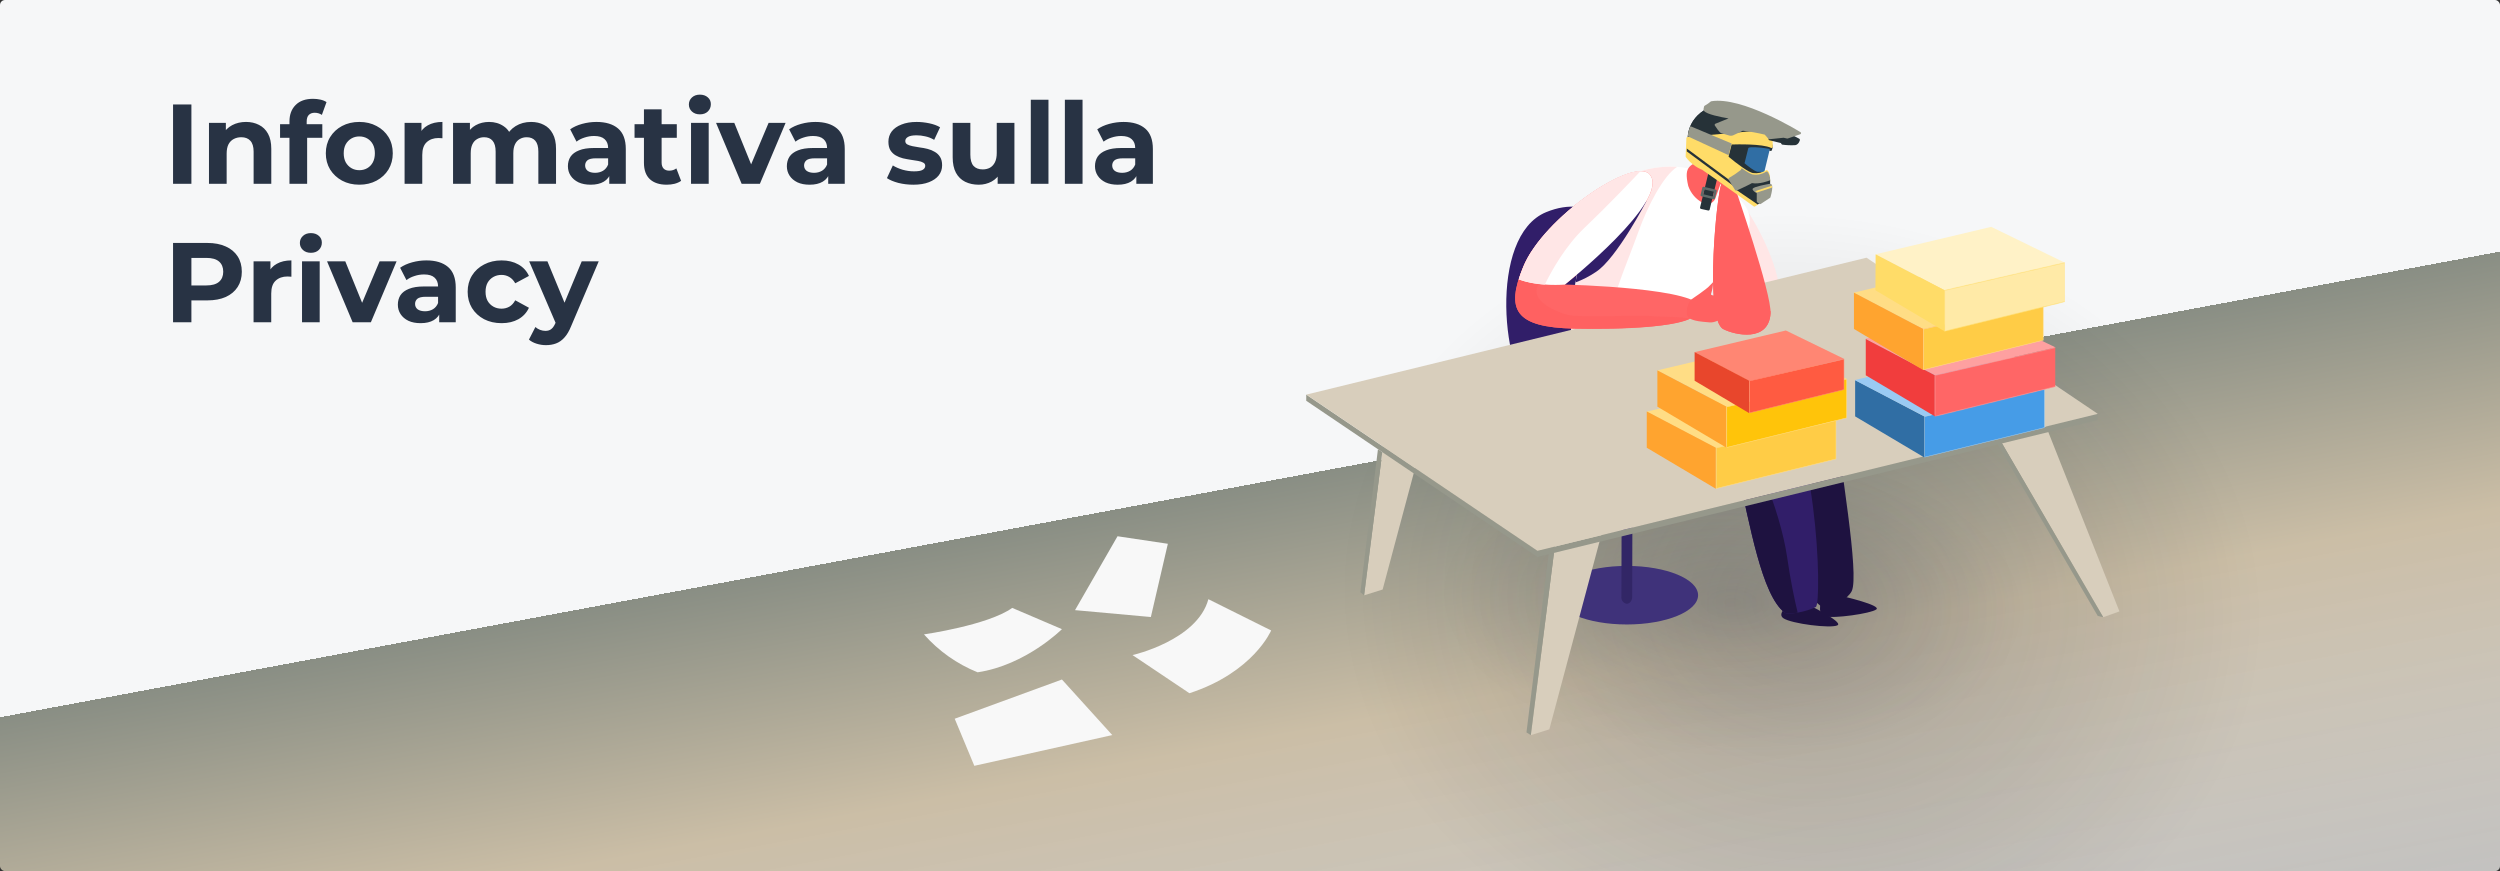 <svg width="993" height="346" viewBox="0 0 993 346" fill="none" xmlns="http://www.w3.org/2000/svg">
<rect x="0" y="0" width="993" height="346" fill="#333333" stroke="none"/>
<rect width="993" height="346" rx="2" fill="url(#paint0_linear_5813_1753)"/>
<rect width="993" height="346" rx="2" fill="url(#paint1_radial_5813_1753)" fill-opacity="0.2"/>
<rect width="993" height="346" rx="2" fill="url(#paint2_diamond_5813_1753)" fill-opacity="0.2"/>
<g clip-path="url(#clip0_5813_1753)">
<path d="M689.28 74.84C689.88 74.166 690.394 73.421 690.81 72.62C691.01 71.96 690.38 70.23 689.62 70.43C688.86 70.63 687.19 71.26 686.99 71.96C686.79 72.66 686.34 74.6 687.21 75.12C688.08 75.64 688.63 75.66 689.28 74.84Z" fill="#FF6161"/>
<path d="M712.297 238.772C712.297 238.772 705.158 243.366 708.351 245.558C711.545 247.75 727.215 249.71 729.84 248.378C732.466 247.045 717.269 239.698 717.269 239.698L712.297 238.772Z" fill="#1E1240"/>
<path d="M723.727 237.268C723.727 237.268 721.305 243.836 724.741 244.816C728.178 245.797 743.113 243.709 745.272 242.063C747.43 240.417 731.937 236.843 731.937 236.843L723.727 237.268Z" fill="#1E1240"/>
<path d="M621.61 155.78C621.61 155.78 621.61 164.33 625.44 167.6C629.27 170.87 639.17 163.74 639.17 163.74L627.24 155.74L621.61 155.78Z" fill="#311E69"/>
<path d="M613.3 174.63C613.3 174.63 612.45 166.24 618.78 164.58C625.11 162.92 639.15 161.37 656.2 163.08C673.25 164.79 684.2 167 688.48 172.6C692.76 178.2 690.94 186.21 666.59 186.44C642.24 186.67 611.23 186.62 613.3 174.63Z" fill="#311E69"/>
<path d="M647.12 98.11C643.23 91.11 632.9 76.56 614.12 84.27C590.96 93.76 596.36 149.78 610.29 159.66C617.29 164.61 643.22 158.3 653.05 153.49C662.88 148.68 656.82 115.54 647.12 98.11Z" fill="#311E69"/>
<path d="M673.23 135.83C673.23 135.83 635.23 141.58 637.83 154.36C642.73 178.21 702.63 164.1 703.36 167.36C704.36 171.67 701.49 175.29 705.36 196.23C707.54 208.03 714.48 236.67 724.51 241.47C727.23 242.77 734.24 237.47 735.51 234.78C738.61 228.25 731.02 185.35 728.19 160.46C726.23 143.21 705.96 128.36 673.23 135.83Z" fill="#1E1240"/>
<path d="M694.44 84.27C694.44 84.27 709.74 107.52 706.75 123.36C703.76 139.2 690.58 131.83 689.1 128.14C687.62 124.45 685.23 98.06 685.23 98.06L694.44 84.27Z" fill="#FFE6E6"/>
<path d="M632.44 142.31C632.44 142.31 690.55 140.07 701.51 149.16C722.19 166.32 723.81 239.81 721.24 241.1C717.51 243 710.24 244.36 708.89 243.35C699.65 236.44 694.98 207.57 690.31 187.94C688.88 181.94 685.31 176.06 682.18 174.41C668.03 167.03 627.93 187.22 624.13 157.77C622.08 141.98 632.44 142.31 632.44 142.31Z" fill="#311E69"/>
<path d="M630.66 142.55C631.25 150.23 633.16 163.99 639.17 165.7C647.58 168.09 672.45 159.7 684.02 165.7C695.59 171.7 707.29 203.7 709.81 221.08C711.19 230.61 712.81 238.32 714.04 243.34C711.65 243.77 709.56 243.85 708.89 243.34C699.65 236.43 694.98 207.56 690.31 187.93C688.88 181.93 685.31 176.05 682.18 174.4C668.03 167.02 627.93 187.21 624.13 157.76C622.63 146.17 627.79 143.27 630.66 142.55Z" fill="#1E1240"/>
<path d="M654.76 67.15C671.76 63.61 680.14 70.24 688.92 77.25C692.67 80.25 695.09 83.76 695.01 87.61C694.84 95.9 688.45 101.5 682.77 105.81C679.23 108.52 677.23 134.89 677.23 134.89C677.23 134.89 662.43 141.89 655.23 144.83C627.85 156.07 624.15 147.45 624.15 147.45C624.15 147.45 619.38 74.52 654.76 67.15Z" fill="white"/>
<path d="M663.69 121.66C663.69 121.66 677.06 125.2 676.69 129.19C676.32 133.18 667.57 129.19 661.54 129.64C655.51 130.09 663.69 121.66 663.69 121.66Z" fill="#FF6161"/>
<path d="M654.76 67.15C658.509 66.318 662.357 66.018 666.19 66.26C660.7 69.76 654.48 81.72 650.83 91.92C645.55 106.66 637.32 124.26 639.61 132.33C641.04 137.33 644.94 143.62 647.68 147.63C627.13 154.43 624.13 147.45 624.13 147.45C624.13 147.45 619.38 74.52 654.76 67.15Z" fill="#FFE6E6"/>
<path d="M646.17 248.04C661.805 248.04 674.48 242.833 674.48 236.41C674.48 229.987 661.805 224.78 646.17 224.78C630.535 224.78 617.86 229.987 617.86 236.41C617.86 242.833 630.535 248.04 646.17 248.04Z" fill="#3F327A"/>
<path d="M646.17 239.82C645.524 239.733 644.937 239.396 644.535 238.882C644.134 238.369 643.949 237.718 644.02 237.07L644.22 163.59C644.136 163.263 644.127 162.922 644.195 162.592C644.264 162.261 644.406 161.951 644.613 161.685C644.819 161.418 645.084 161.202 645.387 161.054C645.69 160.905 646.023 160.828 646.36 160.828C646.697 160.828 647.03 160.905 647.333 161.054C647.635 161.202 647.9 161.418 648.107 161.685C648.313 161.951 648.456 162.261 648.524 162.592C648.592 162.922 648.584 163.263 648.5 163.59L648.31 237.07C648.31 238.59 647.35 239.82 646.17 239.82Z" fill="#322666"/>
<path d="M810.14 162.93L841.84 242.85L835.41 245.15L789.93 167.06L810.14 162.93Z" fill="#D8CEBC"/>
<path d="M618.6 208.86L608.04 292L615.39 289.7L638.35 203.81L618.6 208.86Z" fill="#D8CEBC"/>
<path d="M552.39 153.32L541.83 236.46L549.18 234.16L572.15 148.27L552.39 153.32Z" fill="#D8CEBC"/>
<path d="M518.84 156.74V159.19L610.67 221.22L833.23 166.83V164.38L610.67 218.78L518.84 156.74Z" fill="#96988B"/>
<path d="M518.84 156.74L610.67 218.78L833.23 164.38L741.39 102.35L518.84 156.74Z" fill="#D8CEBC"/>
<path d="M608.04 292L606.31 290.91L615.11 220.14L617.24 219.62L608.04 292Z" fill="#96988B"/>
<path d="M541.83 236.46L540.33 235.24L547.32 178.43L549.05 179.6L541.83 236.46Z" fill="#96988B"/>
<path d="M835.41 245.15L833.23 244.67L793.51 176.54L795.21 176.12L835.41 245.15Z" fill="#96988B"/>
<path d="M689.1 74.35C689.1 74.35 703.8 116.78 703.26 124.56C702.47 136.04 689.11 133.1 684.51 130.73C676.69 126.73 682.25 74.33 683.77 73.27C685.29 72.21 687.09 72.56 689.1 74.35Z" fill="#FF6161"/>
<path d="M655.23 69.26C649.08 62.16 613.17 86.07 605.01 105.99C598.01 122.99 601.53 129.99 625.3 130.53C643.11 130.9 673.57 130.43 675.43 122.9C677.54 114.33 621.58 113.03 621.58 113.03C621.58 113.03 663.99 79.35 655.23 69.26Z" fill="#FF6666"/>
<path d="M686.33 72.76C686.67 75.14 685.23 79.66 685.23 84.27C685.23 91.63 684.17 106.79 684.51 113.19C684.85 119.59 689.08 126.19 696.18 126.32C700 126.39 702.11 124.85 703.25 123.41C703.28 123.793 703.28 124.177 703.25 124.56C702.46 136.04 689.1 133.1 684.5 130.73C676.68 126.73 682.24 74.33 683.76 73.27C684.127 73.006 684.546 72.824 684.99 72.736C685.433 72.648 685.89 72.656 686.33 72.76Z" fill="#FF6161"/>
<path d="M685.93 58.33L678.15 62.33C671.39 65.8 668.62 65.4 670.57 73.87C671.546 76.723 673.569 79.1 676.23 80.52C677.51 81.21 680.35 81.35 681.36 78.76L686.48 64.33L685.93 58.33Z" fill="#FF6161"/>
<path d="M692.47 56.63L683.11 60.82C681.677 61.597 680.605 62.902 680.121 64.458C679.637 66.014 679.78 67.698 680.52 69.15C681.703 71.451 683.384 73.46 685.44 75.03C687.56 76.86 690.5 76.13 693.21 73.67C696.057 71 698.425 67.861 700.21 64.39C702.74 59.44 698.78 54.35 692.47 56.63Z" fill="#FF6161"/>
<path d="M691.14 65.73C692.795 66.682 694.07 68.176 694.75 69.96C694.75 69.96 691.68 69.66 691.14 65.73Z" fill="white"/>
<path d="M689.73 59.47C690.11 58.962 690.542 58.496 691.02 58.08C691.91 57.26 693.02 55.85 691.19 55.08C688.49 54.01 684.12 57.93 685.76 60.47C686.98 62.39 688.8 60.78 689.73 59.47Z" fill="#FF6161"/>
<path d="M625.33 130.53C601.56 130.03 598.08 123 605.04 105.99C606.006 103.706 607.188 101.519 608.57 99.46C609.17 104.05 611.95 110.7 610.64 114.05C608.45 119.63 617.76 123.74 622.64 125.05C627.52 126.36 650.91 124.96 655.99 125.56C658.61 125.87 668.54 125.72 671.23 126.62C664.13 130.26 639.38 130.82 625.33 130.53Z" fill="#FF6161"/>
<path d="M631.1 91.24L632.16 89.92L653.99 79.84C653.99 79.84 642.23 102.56 633.95 107.98C631.427 109.698 628.703 111.102 625.84 112.16C626.857 105.022 628.62 98.01 631.1 91.24Z" fill="#311E69"/>
<path d="M655.23 69.26C663.96 79.35 621.58 113.03 621.58 113.03C621.58 113.03 611.23 113.98 603.23 110.98C603.72 109.42 604.33 107.74 605.06 105.98C613.23 86.07 649.11 62.16 655.23 69.26Z" fill="white"/>
<path d="M603.23 110.98C603.72 109.42 604.33 107.74 605.06 105.98C612.19 88.58 640.49 68.14 651.63 67.98C648.42 71.37 638.33 81.98 629.27 90.58C621.73 97.77 616.27 107.58 613.59 113.04C610.057 112.846 606.569 112.153 603.23 110.98Z" fill="#FFE6E6"/>
<path d="M443.88 213L427 242.35L457.12 245.08L463.87 215.99L443.88 213Z" fill="#F8F8F8"/>
<path d="M812.03 169.842L764.43 181.572V165.47L812.03 154.506V169.842Z" fill="#469CE7" stroke="#9ACAF3" stroke-width="0.2"/>
<path d="M764.33 181.7V165.39L736.86 150.96V165.39L764.33 181.7Z" fill="#306EA4"/>
<path d="M654 163.5L681.5 178L729.26 167.31L699.91 153L654 163.5Z" fill="#FFDD85"/>
<path d="M654.09 163.42V177.84L681.55 194.15V177.84L654.09 163.42Z" fill="#FFA42F"/>
<path d="M681.65 177.92L729.25 166.956V182.292L681.65 194.022V177.92Z" fill="#FFCC46" stroke="#FFDD85" stroke-width="0.2"/>
<path d="M658.31 147.11L685.96 161.53L733.58 150.52L704.22 136.21L658.31 147.11Z" fill="#FFDD85"/>
<path d="M658.31 147.11V161.53L685.78 177.84V161.53L658.31 147.11Z" fill="#FFA42F"/>
<path d="M685.88 161.61L733.48 150.646V165.982L685.88 177.712V161.61Z" fill="#FFC40A" stroke="#FFDD85" stroke-width="0.2" stroke-miterlimit="10"/>
<path d="M673.093 139.865L695 151.5L732.513 142.555L709.333 131.265L673.093 139.865Z" fill="#FF8673"/>
<path d="M673.1 139.85V151.23L694.78 164.11V151.23L673.1 139.85Z" fill="#E8462C"/>
<path d="M694.88 151.31L732.42 142.666V154.732L694.88 163.982V151.31Z" fill="#FF5B41" stroke="#FF8673" stroke-width="0.2"/>
<path d="M736.671 150.96L764.322 165.39L811.941 154.38L782.581 140.07L736.671 150.96Z" fill="#9ACAF3"/>
<path d="M816.5 138L786.75 123.734L741 134.5L768.5 149.054L816.5 138Z" fill="#FEA0A0"/>
<path d="M741.08 134.65V149.07L768.55 165.39V149.07L741.08 134.65Z" fill="#F13D3D"/>
<mask id="path-51-inside-1_5813_1753" fill="white">
<path d="M816.35 153.61L768.55 165.39V149.07L816.35 138.06"/>
</mask>
<path d="M816.35 153.61L768.55 165.39V149.07L816.35 138.06" fill="#FF6666"/>
<path d="M768.55 165.39H768.35V165.645L768.598 165.584L768.55 165.39ZM768.55 149.07L768.505 148.875L768.35 148.911V149.07H768.55ZM816.302 153.416L768.502 165.196L768.598 165.584L816.398 153.804L816.302 153.416ZM768.75 165.39V149.07H768.35V165.39H768.75ZM768.595 149.265L816.395 138.255L816.305 137.865L768.505 148.875L768.595 149.265Z" fill="#FEA0A0" mask="url(#path-51-inside-1_5813_1753)"/>
<path d="M736.241 116.257L763.891 130.677L811.501 119.667L782.151 105.357L736.241 116.257Z" fill="#FFDD85"/>
<path d="M763.86 146.98V130.67L736.39 116.25V130.67L763.86 146.98Z" fill="#FFA42F"/>
<path d="M811.55 135.122L763.96 146.852V130.75L811.55 119.786V135.122Z" fill="#FFCC46" stroke="#FFDD85" stroke-width="0.2"/>
<path d="M820.27 104.41L790.91 90.1L745 101L772.65 115.42L820.27 104.41Z" fill="#FFF2C7"/>
<path d="M745 101L744.92 115.3L772.39 131.61V115.3L745 101Z" fill="#FFDC68"/>
<mask id="path-58-inside-2_5813_1753" fill="white">
<path d="M820.19 119.83L772.39 131.61V115.3L820.19 104.29"/>
</mask>
<path d="M820.19 119.83L772.39 131.61V115.3L820.19 104.29" fill="#FFEAA7"/>
<path d="M772.39 131.61H772.19V131.865L772.438 131.804L772.39 131.61ZM772.39 115.3L772.345 115.105L772.19 115.141V115.3H772.39ZM820.142 119.636L772.342 131.416L772.438 131.804L820.238 120.024L820.142 119.636ZM772.59 131.61V115.3H772.19V131.61H772.59ZM772.435 115.495L820.235 104.485L820.145 104.095L772.345 115.105L772.435 115.495Z" fill="#FFDC68" mask="url(#path-58-inside-2_5813_1753)"/>
<path d="M671.73 118.98C671.73 118.98 678.14 114.72 679.22 113.32L680.43 112.1C680.4 113.672 680.13 115.23 679.63 116.72C679.1 117.82 685.63 118.04 687.27 117.2C688.91 116.36 690.75 114.36 690.92 116.2C691.09 118.04 688.16 121.82 688.08 122.8C688 123.78 682.57 128.39 679.08 128.06C675.59 127.73 670.18 127.53 669.98 124.68C669.78 121.83 671.23 119.29 671.73 118.98Z" fill="#FF6161"/>
<path d="M690.38 41.74C691.67 42.05 701.38 50.18 704.05 58.63L703.82 59.58C703.789 59.706 703.71 59.814 703.599 59.882C703.489 59.949 703.356 59.97 703.23 59.94L702.43 59.74H696.61V65.74L699.21 70.48C699.254 70.554 699.277 70.639 699.277 70.725C699.277 70.811 699.254 70.896 699.21 70.97C699.166 71.044 699.103 71.105 699.027 71.145C698.951 71.186 698.866 71.205 698.78 71.2L683.48 70.68H683.38C674.47 68.53 668.79 60.27 670.73 52.28C672.67 44.29 681.47 39.58 690.38 41.74Z" fill="#263238"/>
<path d="M693.54 58.98C694.43 57.55 700.16 58.38 702.54 58.81C702.607 58.823 702.671 58.849 702.727 58.887C702.784 58.924 702.833 58.973 702.87 59.03C702.907 59.085 702.931 59.148 702.942 59.213C702.952 59.279 702.948 59.346 702.93 59.41L700.41 69.86C700.382 69.967 700.32 70.061 700.233 70.13C700.147 70.199 700.04 70.237 699.93 70.24H697.83C695.83 69.75 692.17 66.39 692.01 66.24C691.945 66.183 691.897 66.108 691.872 66.025C691.847 65.942 691.847 65.854 691.87 65.77L693.48 59.11C693.492 59.064 693.513 59.02 693.54 58.98Z" fill="#306EA4"/>
<path d="M670.72 51.95C668.78 59.683 674.46 67.659 683.37 69.737H683.46L698.77 70.24C698.856 70.243 698.941 70.225 699.016 70.186C699.092 70.147 699.155 70.088 699.2 70.018C699.242 69.945 699.264 69.864 699.264 69.781C699.264 69.698 699.242 69.616 699.2 69.544L699.02 69.215H699.23C699.362 69.215 699.49 69.164 699.583 69.074C699.677 68.983 699.73 68.86 699.73 68.732C699.73 68.604 699.677 68.481 699.583 68.39C699.49 68.299 699.362 68.249 699.23 68.249H698.05C696.67 67.891 694.05 65.812 692.93 64.826L694.45 58.755C694.97 58.282 698.61 58.417 702.45 59.065L703.31 59.268C703.436 59.297 703.569 59.277 703.679 59.211C703.79 59.146 703.869 59.041 703.9 58.92L704.13 58.001C704.08 57.837 704.03 57.682 703.97 57.518C701.1 49.533 691.72 41.963 690.46 41.673C681.47 39.633 672.65 44.225 670.72 51.95Z" fill="#263238"/>
<path d="M679.01 67.98C679.095 67.957 679.185 67.958 679.27 67.983C679.354 68.007 679.43 68.055 679.49 68.12L681.89 70.67C681.946 70.729 681.986 70.801 682.007 70.88C682.028 70.958 682.029 71.041 682.01 71.12L679.08 83.25C679.047 83.374 678.967 83.481 678.857 83.548C678.747 83.615 678.616 83.638 678.49 83.61L675.63 82.98C675.505 82.947 675.399 82.867 675.331 82.757C675.264 82.647 675.242 82.516 675.27 82.39L678.66 68.39C678.67 68.294 678.709 68.204 678.772 68.131C678.834 68.058 678.917 68.005 679.01 67.98Z" fill="#263238"/>
<path d="M675.83 77.98L680.59 79.13C680.652 79.146 680.718 79.15 680.781 79.141C680.845 79.131 680.906 79.109 680.962 79.075C681.017 79.042 681.064 78.997 681.102 78.945C681.139 78.892 681.166 78.833 681.18 78.77L681.87 75.92C681.898 75.794 681.875 75.663 681.808 75.553C681.741 75.443 681.634 75.363 681.51 75.33L676.75 74.18C676.624 74.153 676.493 74.175 676.383 74.242C676.273 74.309 676.193 74.416 676.16 74.54L675.47 77.39C675.44 77.516 675.461 77.649 675.528 77.759C675.596 77.87 675.704 77.949 675.83 77.98ZM680.34 78.07L676.54 77.15L677 75.25L680.8 76.17L680.34 78.07Z" fill="#5E6B69"/>
<path d="M670.28 54.412L703.22 51.41C703.283 51.403 703.347 51.409 703.408 51.426C703.469 51.443 703.526 51.472 703.575 51.511C703.624 51.55 703.665 51.598 703.695 51.652C703.725 51.706 703.744 51.765 703.75 51.826C704.027 53.982 704.164 56.152 704.16 58.324C704.157 58.404 704.134 58.481 704.092 58.55C704.05 58.618 703.991 58.675 703.92 58.716C703.849 58.756 703.769 58.779 703.687 58.782C703.605 58.784 703.523 58.767 703.45 58.731C699.95 57.066 689.85 57.327 687.8 57.395L686.58 62.237C689.72 64.89 694.76 68.686 696.42 68.745C698.19 68.978 699.988 68.582 701.48 67.631C701.571 67.575 701.68 67.551 701.788 67.563C701.895 67.575 701.995 67.623 702.07 67.699C704.24 69.761 702.39 77.489 702.17 78.351C702.141 78.465 702.07 78.565 701.97 78.632L697.14 81.983C697.082 82.019 697.016 82.044 696.947 82.056C696.878 82.068 696.808 82.066 696.74 82.05C696.678 82.039 696.619 82.012 696.57 81.973C696.4 81.847 679.57 69.752 676.1 67.447C673.496 66.375 671.249 64.626 669.61 62.392C669.558 62.314 669.534 62.222 669.54 62.13L669.83 54.886C669.83 54.767 669.876 54.652 669.959 54.564C670.043 54.476 670.157 54.422 670.28 54.412Z" fill="#FFDC68"/>
<path d="M698.17 81.01L670 60.148V59L699 80.455L698.17 81.01Z" fill="#263238"/>
<path d="M703.67 51.98L709.33 52.48C709.389 52.467 709.451 52.467 709.51 52.48L712.88 54.17L714.66 55.1C714.759 55.149 714.837 55.231 714.883 55.331C714.928 55.431 714.938 55.544 714.91 55.65C714.91 55.72 714.48 57.37 713.14 57.65C711.421 57.756 709.696 57.693 707.99 57.46H707.93C707.806 57.427 707.699 57.349 707.63 57.24L707.37 56.82L702.82 55.72C702.694 55.689 702.586 55.61 702.519 55.499C702.451 55.389 702.43 55.256 702.46 55.13L703.15 52.28C703.191 52.179 703.265 52.095 703.359 52.041C703.453 51.987 703.563 51.965 703.67 51.98Z" fill="#263238"/>
<path d="M677.31 41.86C678.095 41.419 678.829 40.903 679.5 40.32C679.565 40.266 679.644 40.23 679.73 40.217C691.86 38.227 714.22 51.912 715.17 52.503C715.244 52.55 715.302 52.616 715.339 52.692C715.376 52.768 715.39 52.852 715.38 52.935C715.371 53.018 715.337 53.098 715.282 53.164C715.227 53.23 715.154 53.281 715.07 53.31L710.07 55.019C709.978 55.042 709.882 55.042 709.79 55.019L708.44 54.709L702.84 55.3C702.759 55.308 702.677 55.296 702.602 55.267C702.527 55.237 702.461 55.191 702.41 55.131L700.96 53.479C698.092 52.783 695.18 52.263 692.24 51.921C691.53 52.315 690.5 52.775 689.68 53.151C689.1 53.404 688.55 53.658 688.33 53.78C687.801 53.965 687.219 53.965 686.69 53.78C686.08 53.639 685.3 53.395 684.33 53.085L683.68 52.879C683.52 52.879 683.01 52.728 681.1 49.8C681.073 49.741 681.059 49.677 681.059 49.612C681.059 49.548 681.073 49.484 681.1 49.425C681.124 49.361 681.161 49.303 681.209 49.253C681.257 49.203 681.315 49.162 681.38 49.134L686.59 47.031C683.52 46.524 677.8 45.398 676.82 44.018C676.736 43.908 676.678 43.783 676.65 43.65C676.623 43.517 676.626 43.38 676.66 43.249C676.74 42.93 676.78 42.723 676.8 42.592C676.8 42.436 676.848 42.284 676.939 42.154C677.029 42.024 677.158 41.922 677.31 41.86Z" fill="#96988B"/>
<path d="M689.15 75.075L691.45 72.807L703 70.53C703.47 73.438 702.34 77.91 702.17 78.541C702.141 78.648 702.07 78.743 701.97 78.806L698.16 81.22L689.15 75.075Z" fill="#263238"/>
<path d="M689.77 75.69C689.665 75.72 689.555 75.72 689.45 75.69C689.326 75.657 689.219 75.579 689.15 75.47L686.63 71.33C686.563 71.22 686.543 71.088 686.572 70.962C686.602 70.837 686.681 70.728 686.79 70.66C688.416 69.731 689.97 68.681 691.44 67.52L691.79 66.8C693.79 68.22 695.55 69.31 696.42 69.34C698.19 69.581 699.988 69.172 701.48 68.19C701.571 68.132 701.68 68.107 701.788 68.12C701.895 68.133 701.995 68.182 702.07 68.26C702.784 69.207 703.139 70.376 703.07 71.56L702.83 71.73C702.797 71.735 702.763 71.735 702.73 71.73C702.57 71.8 698.82 73.29 695.88 72.73C694.48 73.56 689.97 75.6 689.77 75.69Z" fill="#96988B"/>
<path d="M696.23 74.876C696.99 74.076 701.62 73.239 703.02 72.999C703.089 72.986 703.161 72.986 703.23 72.999C703.58 73.079 704.65 73.31 703.23 78.338C703.206 78.44 703.138 78.529 703.04 78.587L699.39 80.99C699.332 81.025 699.267 81.049 699.198 81.061C699.13 81.073 699.059 81.073 698.99 81.061C698.915 81.045 698.846 81.011 698.79 80.963L697.95 80.34C697.897 80.3 697.853 80.249 697.824 80.193C697.795 80.136 697.78 80.074 697.78 80.011V76.719C697.109 76.43 696.552 75.968 696.18 75.393C696.127 75.313 696.103 75.22 696.112 75.127C696.121 75.035 696.162 74.947 696.23 74.876Z" fill="#96988B"/>
<path d="M703.82 73.74C703.891 73.981 703.925 74.228 703.92 74.475C701.71 75.21 699.21 76.003 697.75 76.51V76.246C697.515 76.163 697.294 76.062 697.09 75.944C698.69 75.386 701.72 74.416 703.82 73.74Z" fill="#FFDC68"/>
<path d="M686.58 61.64L670.38 54.151C670.43 53.474 670.544 52.803 670.72 52.145C670.9 51.455 671.144 50.781 671.45 50.13L687.8 56.994L686.58 61.64Z" fill="#96988B"/>
<path d="M449.84 260.2C449.84 260.2 475.55 254.4 479.97 238L504.9 250.42C504.9 250.42 497.9 267.04 472.44 275.35L449.84 260.2Z" fill="#F8F8F8"/>
<path d="M421.8 249.9C421.8 249.9 407.51 264.18 388.3 267.04C380.127 263.741 372.835 258.585 367 251.98C367 251.98 392.45 248.34 402.06 241.46L421.8 249.9Z" fill="#F8F8F8"/>
<path d="M379.21 285.48L421.8 269.9L441.79 291.97L387 304.18L379.21 285.48Z" fill="#F8F8F8"/>
</g>
<path d="M68.735 73L68.736 41.5L76.026 41.5L76.025 73L68.735 73ZM97.721 48.431C99.641 48.431 101.351 48.821 102.851 49.601C104.381 50.351 105.581 51.521 106.451 53.111C107.321 54.671 107.756 56.681 107.756 59.141L107.756 73.001L100.736 73.001L100.736 60.221C100.736 58.271 100.301 56.831 99.431 55.901C98.591 54.971 97.391 54.506 95.831 54.506C94.721 54.506 93.716 54.746 92.816 55.226C91.946 55.676 91.256 56.381 90.746 57.341C90.266 58.301 90.026 59.531 90.026 61.031L90.026 73.001L83.006 73L83.006 48.79L89.711 48.791L89.711 55.495L88.451 53.471C89.321 51.85 90.566 50.606 92.186 49.736C93.806 48.866 95.651 48.431 97.721 48.431ZM114.974 73.001L114.974 48.251C114.975 45.521 115.785 43.346 117.405 41.726C119.025 40.076 121.335 39.251 124.335 39.251C125.355 39.251 126.33 39.356 127.26 39.566C128.22 39.776 129.03 40.106 129.69 40.556L127.845 45.641C127.455 45.371 127.02 45.161 126.54 45.011C126.06 44.861 125.55 44.786 125.01 44.786C123.99 44.786 123.195 45.086 122.625 45.686C122.085 46.256 121.814 47.126 121.814 48.296L121.814 50.546L121.994 53.561L121.994 73.001L114.974 73.001ZM111.239 54.731L111.239 49.331L128.024 49.331L128.024 54.731L111.239 54.731ZM142.734 73.362C140.154 73.362 137.859 72.822 135.849 71.742C133.869 70.662 132.294 69.192 131.124 67.332C129.984 65.441 129.414 63.296 129.414 60.896C129.414 58.466 129.984 56.321 131.124 54.462C132.294 52.572 133.869 51.102 135.849 50.052C137.859 48.972 140.154 48.432 142.734 48.432C145.284 48.432 147.564 48.972 149.574 50.052C151.584 51.102 153.159 52.557 154.299 54.417C155.439 56.277 156.009 58.437 156.009 60.897C156.009 63.297 155.439 65.442 154.299 67.332C153.159 69.192 151.584 70.662 149.574 71.742C147.564 72.822 145.284 73.362 142.734 73.362ZM142.734 67.602C143.904 67.602 144.954 67.332 145.884 66.792C146.814 66.252 147.549 65.487 148.089 64.497C148.629 63.477 148.899 62.277 148.899 60.897C148.899 59.487 148.629 58.287 148.089 57.297C147.549 56.307 146.814 55.542 145.884 55.002C144.954 54.462 143.904 54.192 142.734 54.192C141.564 54.192 140.514 54.462 139.584 55.002C138.654 55.542 137.904 56.307 137.334 57.297C136.794 58.287 136.524 59.487 136.524 60.897C136.524 62.277 136.794 63.477 137.334 64.497C137.904 65.487 138.654 66.252 139.584 66.792C140.514 67.332 141.564 67.602 142.734 67.602ZM160.701 73.002L160.701 48.792L167.406 48.792L167.406 55.632L166.461 53.652C167.181 51.942 168.336 50.652 169.926 49.782C171.516 48.882 173.451 48.432 175.731 48.432L175.731 54.912C175.431 54.882 175.161 54.867 174.921 54.867C174.681 54.837 174.426 54.822 174.156 54.822C172.236 54.822 170.676 55.377 169.476 56.487C168.306 57.567 167.721 59.262 167.721 61.572L167.721 73.002L160.701 73.002ZM210.955 48.433C212.875 48.433 214.57 48.823 216.04 49.603C217.539 50.353 218.709 51.523 219.549 53.113C220.419 54.673 220.854 56.683 220.854 59.143L220.854 73.003L213.834 73.003L213.834 60.223C213.834 58.273 213.429 56.833 212.619 55.903C211.809 54.973 210.669 54.508 209.199 54.508C208.179 54.508 207.264 54.748 206.454 55.228C205.644 55.678 205.014 56.368 204.564 57.298C204.114 58.228 203.889 59.413 203.889 60.853L203.889 73.003L196.869 73.003L196.869 60.223C196.869 58.273 196.464 56.833 195.654 55.903C194.874 54.973 193.749 54.508 192.279 54.508C191.259 54.508 190.344 54.748 189.534 55.228C188.724 55.678 188.094 56.368 187.644 57.298C187.194 58.228 186.969 59.413 186.969 60.853L186.969 73.003L179.949 73.002L179.95 48.792L186.655 48.793L186.654 55.408L185.394 53.473C186.234 51.823 187.419 50.578 188.95 49.738C190.51 48.868 192.28 48.433 194.26 48.433C196.48 48.433 198.415 49.003 200.064 50.143C201.744 51.253 202.854 52.963 203.394 55.273L200.919 54.598C201.729 52.708 203.019 51.208 204.789 50.098C206.59 48.988 208.645 48.433 210.955 48.433ZM241.996 73.004L241.996 68.279L241.546 67.244L241.547 58.784C241.547 57.284 241.082 56.114 240.152 55.274C239.252 54.434 237.857 54.014 235.967 54.014C234.677 54.014 233.402 54.224 232.142 54.644C230.912 55.034 229.862 55.574 228.992 56.264L226.472 51.358C227.792 50.429 229.382 49.709 231.242 49.199C233.102 48.689 234.992 48.434 236.912 48.434C240.602 48.434 243.467 49.304 245.507 51.044C247.547 52.784 248.567 55.499 248.567 59.189L248.566 73.004L241.996 73.004ZM234.616 73.364C232.726 73.364 231.106 73.049 229.756 72.419C228.406 71.759 227.371 70.874 226.651 69.763C225.931 68.653 225.571 67.409 225.571 66.028C225.571 64.588 225.916 63.328 226.606 62.248C227.327 61.169 228.452 60.329 229.982 59.729C231.512 59.099 233.507 58.784 235.967 58.784L242.402 58.784L242.401 62.879L236.731 62.879C235.081 62.879 233.941 63.149 233.311 63.689C232.711 64.229 232.411 64.904 232.411 65.714C232.411 66.614 232.756 67.334 233.446 67.874C234.166 68.384 235.141 68.639 236.371 68.639C237.541 68.639 238.591 68.369 239.521 67.829C240.451 67.259 241.126 66.434 241.546 65.354L242.626 68.594C242.116 70.154 241.186 71.339 239.836 72.149C238.486 72.959 236.746 73.364 234.616 73.364ZM264.82 73.364C261.97 73.364 259.75 72.644 258.16 71.204C256.57 69.734 255.775 67.559 255.775 64.679L255.775 43.439L262.795 43.439L262.795 64.589C262.795 65.609 263.065 66.404 263.605 66.974C264.145 67.514 264.88 67.784 265.81 67.784C266.92 67.784 267.865 67.484 268.645 66.885L270.535 71.835C269.815 72.344 268.945 72.734 267.925 73.004C266.935 73.244 265.9 73.364 264.82 73.364ZM252.04 54.734L252.04 49.334L268.825 49.334L268.825 54.734L252.04 54.734ZM274.475 73.005L274.476 48.795L281.496 48.795L281.495 73.005L274.475 73.005ZM277.986 45.42C276.696 45.42 275.646 45.045 274.836 44.295C274.026 43.545 273.621 42.615 273.621 41.505C273.621 40.395 274.026 39.465 274.836 38.715C275.646 37.965 276.696 37.59 277.986 37.59C279.276 37.59 280.326 37.95 281.136 38.67C281.946 39.36 282.351 40.26 282.351 41.37C282.351 42.54 281.946 43.515 281.136 44.295C280.356 45.045 279.306 45.42 277.986 45.42ZM294.581 73.005L284.411 48.795L291.656 48.795L300.116 69.63L296.516 69.63L305.291 48.795L312.041 48.795L301.826 73.005L294.581 73.005ZM328.964 73.006L328.964 68.281L328.514 67.246L328.514 58.786C328.514 57.286 328.049 56.116 327.119 55.276C326.219 54.436 324.824 54.016 322.934 54.016C321.644 54.016 320.369 54.226 319.109 54.646C317.879 55.036 316.829 55.575 315.959 56.266L313.44 51.361C314.76 50.431 316.35 49.711 318.21 49.201C320.07 48.691 321.96 48.436 323.88 48.436C327.57 48.436 330.435 49.306 332.475 51.046C334.514 52.786 335.534 55.501 335.534 59.191L335.534 73.006L328.964 73.006ZM321.584 73.366C319.694 73.366 318.074 73.051 316.724 72.421C315.374 71.76 314.339 70.876 313.619 69.766C312.899 68.655 312.539 67.41 312.539 66.03C312.539 64.59 312.884 63.33 313.574 62.251C314.294 61.17 315.419 60.331 316.949 59.73C318.479 59.101 320.474 58.786 322.934 58.786L329.369 58.786L329.369 62.881L323.699 62.881C322.049 62.881 320.909 63.151 320.279 63.691C319.679 64.231 319.379 64.906 319.379 65.716C319.379 66.616 319.724 67.336 320.414 67.876C321.134 68.386 322.109 68.641 323.339 68.641C324.509 68.641 325.559 68.371 326.489 67.831C327.419 67.261 328.094 66.436 328.514 65.356L329.594 68.596C329.084 70.156 328.154 71.341 326.804 72.151C325.454 72.961 323.714 73.366 321.584 73.366ZM362.777 73.367C360.707 73.367 358.712 73.126 356.792 72.646C354.902 72.136 353.402 71.506 352.292 70.756L354.632 65.716C355.742 66.406 357.047 66.976 358.547 67.426C360.077 67.847 361.577 68.056 363.047 68.056C364.667 68.057 365.807 67.862 366.467 67.472C367.157 67.082 367.502 66.542 367.502 65.852C367.502 65.282 367.232 64.862 366.692 64.592C366.182 64.292 365.492 64.067 364.622 63.917C363.752 63.767 362.792 63.617 361.742 63.467C360.722 63.316 359.687 63.121 358.637 62.881C357.587 62.611 356.627 62.221 355.757 61.711C354.887 61.201 354.182 60.511 353.642 59.641C353.132 58.771 352.877 57.646 352.877 56.266C352.877 54.736 353.312 53.386 354.182 52.216C355.082 51.046 356.372 50.131 358.052 49.471C359.732 48.782 361.742 48.437 364.082 48.437C365.732 48.437 367.412 48.617 369.122 48.977C370.832 49.337 372.257 49.862 373.397 50.552L371.057 55.547C369.887 54.857 368.702 54.392 367.502 54.152C366.332 53.882 365.192 53.747 364.082 53.747C362.522 53.746 361.382 53.956 360.662 54.377C359.942 54.797 359.582 55.337 359.582 55.996C359.582 56.596 359.837 57.047 360.347 57.346C360.887 57.647 361.592 57.886 362.462 58.066C363.332 58.247 364.277 58.412 365.297 58.562C366.347 58.682 367.397 58.877 368.447 59.147C369.497 59.417 370.442 59.807 371.282 60.317C372.152 60.797 372.857 61.472 373.397 62.342C373.937 63.182 374.207 64.292 374.207 65.672C374.207 67.172 373.757 68.507 372.857 69.677C371.957 70.817 370.652 71.717 368.942 72.377C367.262 73.037 365.207 73.367 362.777 73.367ZM388.753 73.367C386.743 73.367 384.943 72.977 383.353 72.197C381.793 71.417 380.578 70.232 379.708 68.642C378.838 67.022 378.403 64.967 378.403 62.477L378.403 48.797L385.423 48.797L385.423 61.442C385.423 63.452 385.843 64.937 386.683 65.897C387.553 66.827 388.768 67.292 390.328 67.292C391.408 67.292 392.368 67.067 393.208 66.617C394.048 66.137 394.708 65.417 395.188 64.457C395.668 63.467 395.908 62.237 395.908 60.767L395.908 48.797L402.928 48.797L402.928 73.007L396.268 73.007L396.268 66.347L397.483 68.282C396.673 69.962 395.473 71.237 393.883 72.107C392.323 72.947 390.613 73.367 388.753 73.367ZM409.431 73.008L409.432 39.618L416.452 39.618L416.451 73.008L409.431 73.008ZM422.967 73.008L422.967 39.618L429.987 39.618L429.987 73.008L422.967 73.008ZM451.352 73.008L451.352 68.284L450.902 67.249L450.902 58.788C450.902 57.288 450.437 56.118 449.507 55.278C448.607 54.438 447.212 54.018 445.322 54.018C444.032 54.018 442.757 54.228 441.497 54.648C440.267 55.038 439.217 55.578 438.347 56.268L435.827 51.363C437.147 50.433 438.737 49.713 440.597 49.203C442.457 48.693 444.347 48.438 446.267 48.438C449.957 48.438 452.822 49.309 454.862 51.049C456.902 52.789 457.922 55.504 457.922 59.194L457.922 73.009L451.352 73.008ZM443.972 73.368C442.082 73.368 440.462 73.053 439.112 72.423C437.762 71.763 436.727 70.878 436.007 69.768C435.287 68.658 434.927 67.413 434.927 66.033C434.927 64.593 435.272 63.333 435.962 62.253C436.682 61.173 437.807 60.333 439.337 59.733C440.867 59.103 442.862 58.788 445.322 58.788L451.757 58.788L451.757 62.883L446.087 62.883C444.437 62.883 443.297 63.153 442.667 63.693C442.067 64.233 441.767 64.908 441.767 65.718C441.767 66.618 442.112 67.338 442.802 67.878C443.522 68.388 444.497 68.643 445.727 68.643C446.897 68.643 447.947 68.373 448.877 67.833C449.807 67.263 450.482 66.439 450.902 65.359L451.982 68.599C451.472 70.159 450.542 71.344 449.192 72.153C447.842 72.963 446.102 73.368 443.972 73.368ZM68.734 128L68.734 96.5L82.37 96.5C85.189 96.5 87.62 96.966 89.659 97.895C91.699 98.796 93.274 100.101 94.384 101.811C95.494 103.521 96.049 105.561 96.049 107.931C96.049 110.271 95.494 112.296 94.384 114.006C93.274 115.716 91.699 117.036 89.659 117.966C87.619 118.865 85.189 119.315 82.369 119.315L72.784 119.315L76.024 116.03L76.024 128L68.734 128ZM76.024 116.84L72.784 113.375L81.964 113.375C84.214 113.375 85.894 112.895 87.004 111.935C88.114 110.976 88.669 109.641 88.669 107.931C88.669 106.191 88.114 104.841 87.004 103.88C85.894 102.92 84.214 102.44 81.964 102.44L72.784 102.44L76.024 98.975L76.024 116.84ZM100.714 128.001L100.715 103.791L107.42 103.791L107.42 110.631L106.475 108.651C107.195 106.941 108.35 105.651 109.94 104.781C111.53 103.881 113.465 103.431 115.745 103.431L115.745 109.911C115.445 109.881 115.175 109.866 114.935 109.866C114.695 109.836 114.44 109.821 114.17 109.821C112.25 109.821 110.69 110.376 109.49 111.486C108.32 112.566 107.735 114.261 107.735 116.571L107.734 128.001L100.714 128.001ZM119.962 128.001L119.963 103.791L126.983 103.791L126.982 128.001L119.962 128.001ZM123.473 100.416C122.183 100.416 121.133 100.041 120.323 99.291C119.513 98.541 119.108 97.611 119.108 96.501C119.108 95.391 119.513 94.461 120.323 93.711C121.133 92.961 122.183 92.586 123.473 92.586C124.763 92.586 125.813 92.946 126.623 93.666C127.433 94.356 127.838 95.256 127.838 96.366C127.838 97.536 127.433 98.511 126.623 99.291C125.843 100.041 124.793 100.416 123.473 100.416ZM140.068 128.002L129.898 103.791L137.143 103.792L145.603 124.627L142.003 124.627L150.778 103.792L157.528 103.792L147.313 128.002L140.068 128.002ZM174.451 128.002L174.451 123.277L174.001 122.242L174.001 113.782C174.001 112.282 173.536 111.112 172.606 110.272C171.707 109.432 170.312 109.012 168.422 109.012C167.132 109.012 165.857 109.222 164.597 109.642C163.367 110.032 162.316 110.572 161.446 111.262L158.927 106.357C160.247 105.427 161.837 104.707 163.697 104.197C165.557 103.687 167.447 103.432 169.367 103.432C173.057 103.432 175.922 104.302 177.962 106.042C180.002 107.783 181.021 110.498 181.021 114.188L181.021 128.003L174.451 128.002ZM167.071 128.362C165.181 128.362 163.561 128.047 162.211 127.417C160.861 126.757 159.826 125.872 159.106 124.762C158.386 123.652 158.026 122.407 158.026 121.027C158.026 119.587 158.371 118.327 159.061 117.247C159.781 116.167 160.906 115.327 162.436 114.727C163.966 114.097 165.961 113.782 168.421 113.782L174.856 113.782L174.856 117.877L169.186 117.877C167.536 117.877 166.396 118.147 165.766 118.687C165.166 119.227 164.866 119.902 164.866 120.712C164.866 121.612 165.211 122.332 165.901 122.872C166.621 123.382 167.596 123.637 168.826 123.637C169.996 123.637 171.046 123.367 171.976 122.827C172.906 122.257 173.581 121.432 174.001 120.352L175.081 123.592C174.571 125.152 173.641 126.337 172.291 127.147C170.941 127.957 169.201 128.362 167.071 128.362ZM199.25 128.363C196.64 128.363 194.315 127.838 192.275 126.788C190.235 125.708 188.63 124.223 187.46 122.333C186.32 120.443 185.751 118.298 185.751 115.898C185.751 113.468 186.321 111.323 187.461 109.463C188.631 107.573 190.236 106.103 192.276 105.053C194.316 103.973 196.641 103.433 199.251 103.433C201.801 103.433 204.021 103.973 205.911 105.053C207.801 106.103 209.196 107.618 210.096 109.598L204.651 112.523C204.021 111.383 203.226 110.543 202.266 110.003C201.336 109.463 200.316 109.193 199.206 109.193C198.006 109.193 196.926 109.463 195.966 110.003C195.006 110.543 194.241 111.308 193.671 112.298C193.131 113.288 192.861 114.488 192.861 115.898C192.861 117.308 193.131 118.508 193.671 119.498C194.24 120.488 195.005 121.253 195.965 121.793C196.925 122.333 198.005 122.603 199.205 122.603C200.315 122.603 201.335 122.348 202.265 121.838C203.225 121.298 204.02 120.443 204.651 119.273L210.095 122.243C209.195 124.193 207.8 125.708 205.91 126.788C204.02 127.838 201.8 128.363 199.25 128.363ZM216.845 137.093C215.585 137.093 214.34 136.898 213.11 136.508C211.88 136.118 210.876 135.578 210.096 134.888L212.661 129.893C213.201 130.373 213.816 130.748 214.506 131.018C215.226 131.288 215.931 131.423 216.621 131.423C217.611 131.423 218.391 131.183 218.961 130.703C219.561 130.253 220.101 129.488 220.581 128.408L221.841 125.438L222.381 124.673L231.066 103.794L237.816 103.794L226.881 129.489C226.101 131.439 225.201 132.969 224.181 134.078C223.191 135.188 222.081 135.968 220.85 136.418C219.65 136.868 218.315 137.093 216.845 137.093ZM220.986 128.948L210.186 103.793L217.431 103.793L225.801 124.044L220.986 128.948Z" fill="#283344"/>
<defs>
<linearGradient id="paint0_linear_5813_1753" x1="496.5" y1="0" x2="578.585" y2="440.661" gradientUnits="userSpaceOnUse">
<stop offset="0.422" stop-color="#F6F7F8"/>
<stop offset="0.422" stop-color="#898E84"/>
<stop offset="0.646" stop-color="#CBBEA6"/>
<stop offset="1" stop-color="white" stop-opacity="0.69"/>
</linearGradient>
<radialGradient id="paint1_radial_5813_1753" cx="0" cy="0" r="1" gradientUnits="userSpaceOnUse" gradientTransform="translate(716 239.5) rotate(95.729) scale(155.276 183.995)">
<stop stop-color="#283344"/>
<stop offset="1" stop-opacity="0"/>
</radialGradient>
<radialGradient id="paint2_diamond_5813_1753" cx="0" cy="0" r="1" gradientUnits="userSpaceOnUse" gradientTransform="translate(688 239.5) rotate(92.328) scale(61.551 115.566)">
<stop stop-color="#283344"/>
<stop offset="1" stop-color="#283344" stop-opacity="0"/>
</radialGradient>
<clipPath id="clip0_5813_1753">
<rect width="474.84" height="283.36" fill="white" transform="translate(367 40)"/>
</clipPath>
</defs>
</svg>
